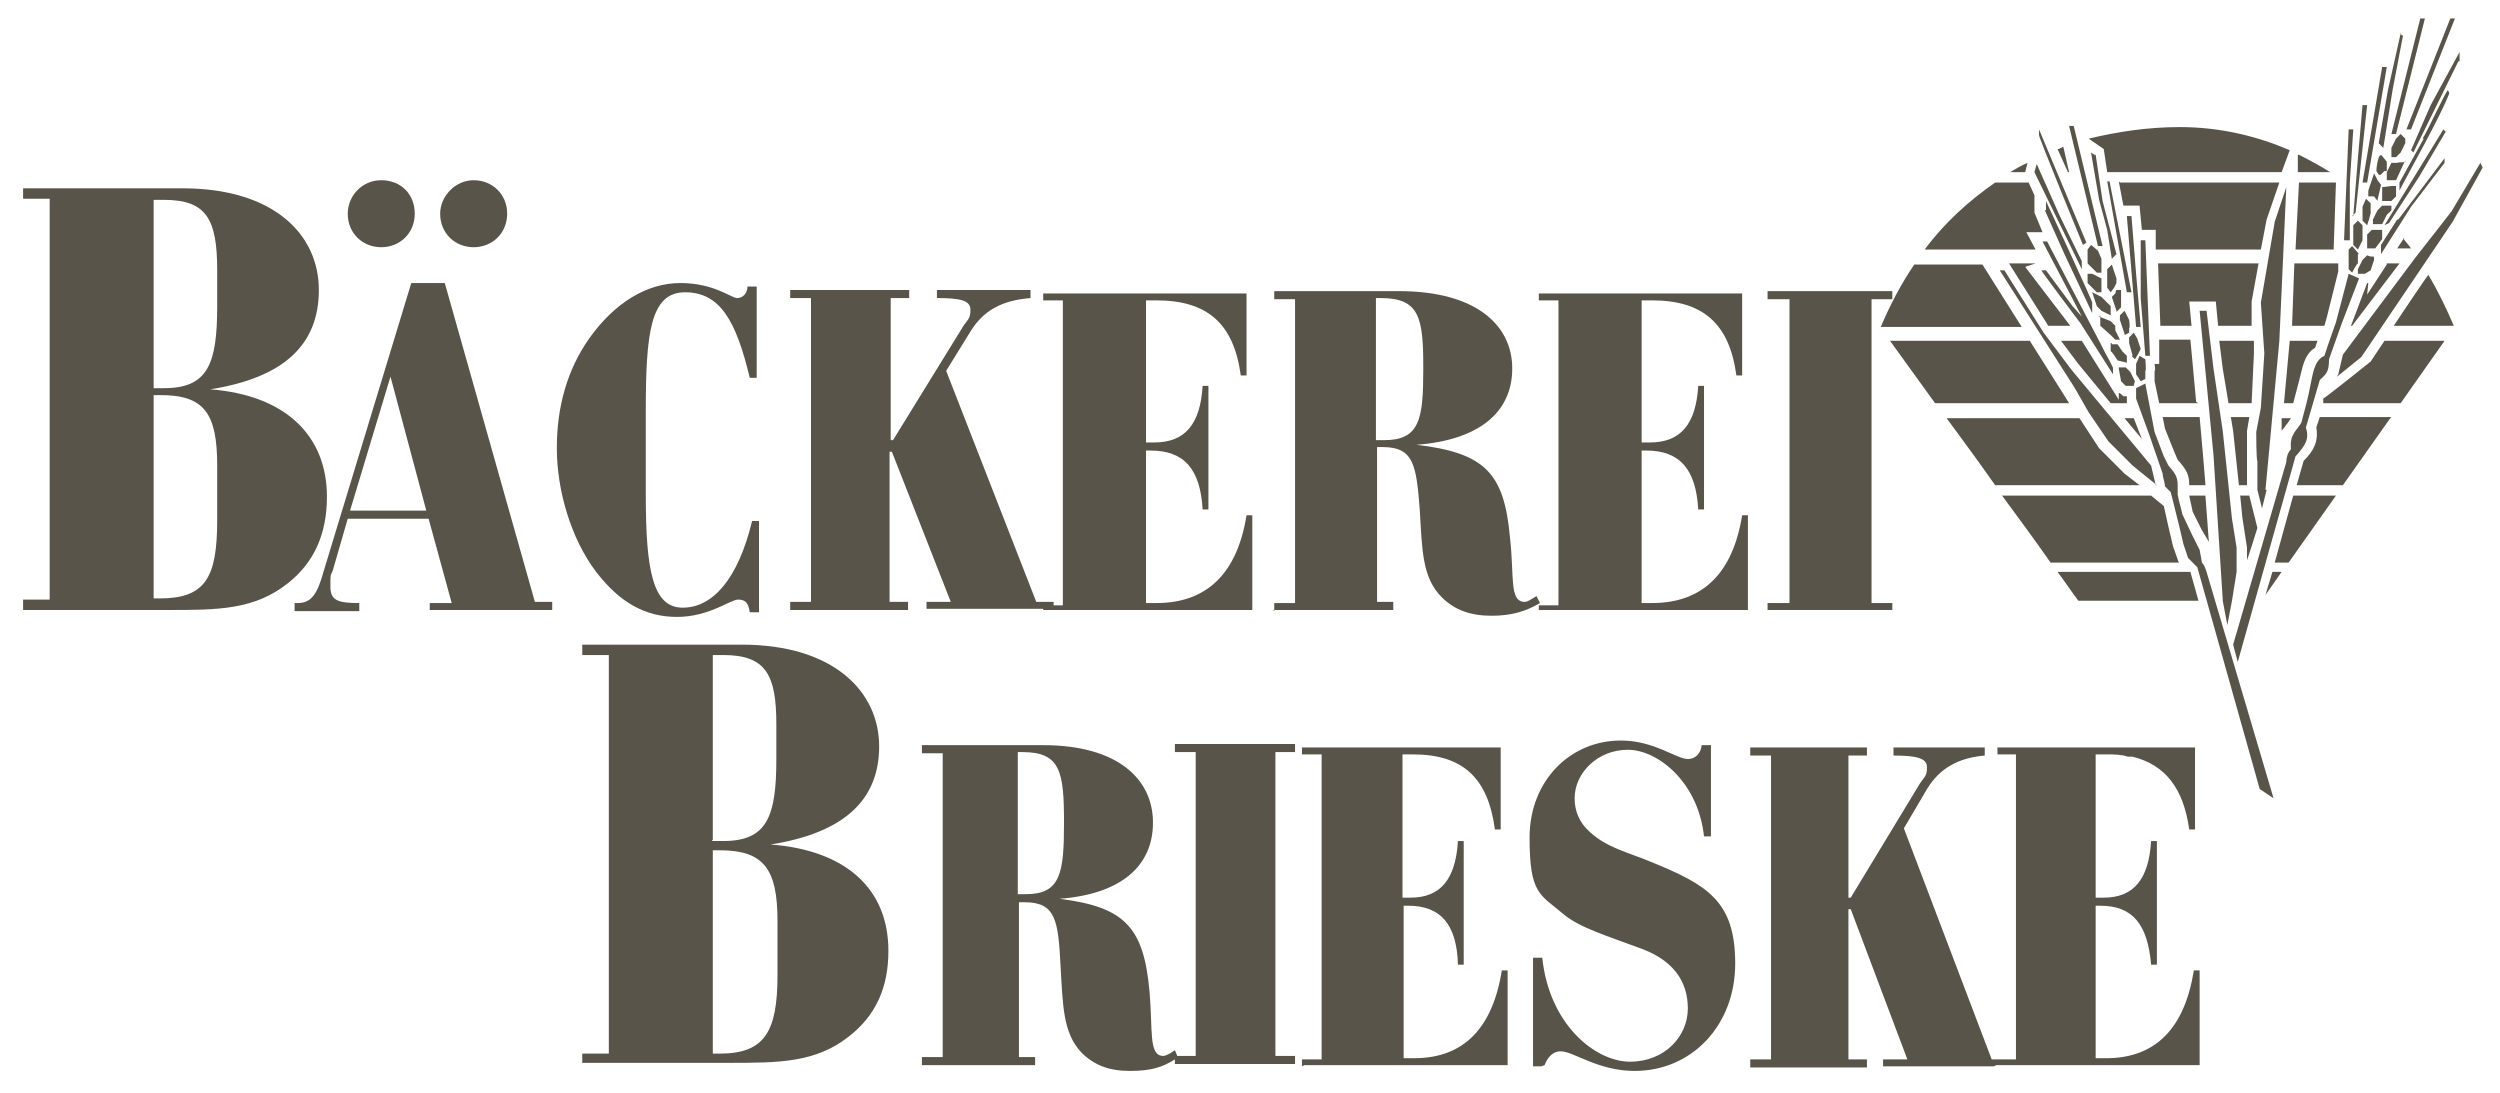<?xml version="1.0" encoding="UTF-8"?> <svg xmlns="http://www.w3.org/2000/svg" id="Ebene_1" version="1.1" viewBox="0 0 216.4 94.6"><defs><style> .st0 { fill: #595449; fill-rule: evenodd; } </style></defs><path class="st0" d="M13.3,33.4v-16.1c.3,0,.6,0,.9,0,3.7,0,4.6,1.7,4.6,6.1v3.1c0,5-.8,7.1-4.6,7.1s-.6,0-.9,0M13.3,51.9v-17.7h.6c3.8,0,4.9,1.6,4.9,6.1v4.7c0,5-1,6.8-5,6.8,0,0-.5,0-.5,0ZM2,52.8h12.6c4.2,0,7.4,0,10.3-2.3,2.3-1.8,3.4-4.3,3.4-7.5,0-5.3-3.6-8.8-10.1-9.3,6.3-1,9.4-3.8,9.4-8.6s-3.9-8.8-11.8-8.8H2v.9h2.3v34.7h-2.3v.9Z"></path><path class="st0" d="M30.3,44.2l3.5-11.6,3.1,11.6s-6.6,0-6.6,0ZM37.2,52.8h10.6v-.7h-1.5l-7.8-27.6h-2.9l-7.6,25c-.5,1.8-1,2.7-2.2,2.7h-.3v.7h5.6v-.7c-1.8,0-2.5-.2-2.5-1.4s0-.9.2-1.4l1.3-4.5h7l2,7.3h-1.9v.7h0ZM38.1,18.5c0,1.7,1.3,2.9,2.9,2.9s2.9-1.2,2.9-2.9-1.3-2.9-2.9-2.9-2.9,1.4-2.9,2.9ZM30.1,18.5c0,1.7,1.3,2.9,2.9,2.9s2.9-1.2,2.9-2.9-1.2-2.9-2.9-2.9-2.9,1.4-2.9,2.9Z"></path><path class="st0" d="M65.1,45.1c-1.2,5-3.4,7.5-6,7.5s-3.2-3.2-3.2-9.8v-7.2c0-6.8.4-10.3,3.4-10.3s4.4,2.4,5.6,7.4h.6v-7.9h-.8c0,.6-.4,1-.9,1s-2-1.3-4.9-1.3-5.7,1.7-7.9,4.8c-1.9,2.7-2.8,5.9-2.8,9.5s1.2,7.8,3.4,10.7c2,2.6,4.2,3.9,7,3.9s4.6-1.5,5.3-1.5.9.4,1,1.1h.8v-7.9h-.8Z"></path><path class="st0" d="M68.3,52.8h10.3v-.7h-1.6v-13h.2l5.1,13h-2.1v.6h11v-.6h-1.5l-7.8-20,2.1-3.4c1.1-1.8,2.7-2.7,5.2-2.9v-.7h-8.1v.7c2,0,2.9.2,2.9,1s-.2.8-.6,1.4l-6.1,9.9h-.2v-12.3h1.6v-.7h-10.3v.7h1.8v26.3h-1.8s0,.7,0,.7Z"></path><path class="st0" d="M90.3,52.8h18.1v-8.2h-.5c-.8,5-3.4,7.6-7.8,7.6s-.6,0-.9,0v-13.2h.4c2.9,0,4.3,1.6,4.5,5.1h.5v-10.7h-.5c-.2,3.3-1.5,4.9-4.2,4.9s-.5,0-.7,0v-12.3c.3,0,.6,0,.9,0,4.4,0,6.7,2,7.3,6.5h.5v-7.1h-17.6v.6h1.7v26.4h-1.7s0,.6,0,.6Z"></path><path class="st0" d="M119.1,38.1v-12.3h.4c3.4,0,3.7,1.7,3.7,6.1s-.3,6.2-3.4,6.2-.5,0-.7,0M110.2,52.8h10.4v-.7h-1.4v-13.4h.5c2.7,0,2.9,1.6,3.2,5.5.2,3.4.2,5.8,1.9,7.5,1.1,1.1,2.5,1.6,4.3,1.6s3-.4,4.2-1.1l-.3-.6c-.5.3-.8.5-1,.5-1.4,0-.9-2.2-1.3-5.6-.5-5.5-2.1-7.3-8.1-8,5.4-.4,8.3-2.8,8.3-6.6s-3.2-6.7-9.8-6.7h-10.8v.7h1.8v26.3h-1.8s0,.7,0,.7Z"></path><path class="st0" d="M133.2,52.8h18.1v-8.2h-.5c-.8,5-3.4,7.6-7.8,7.6s-.6,0-.9,0v-13.2h.4c2.9,0,4.3,1.6,4.5,5.1h.5v-10.7h-.5c-.2,3.3-1.5,4.9-4.2,4.9s-.5,0-.7,0v-12.3c.3,0,.6,0,.9,0,4.4,0,6.7,2,7.3,6.5h.5v-7.1h-17.6v.6h1.7v26.4h-1.7v.6h0Z"></path><polygon class="st0" points="153 52.8 163.8 52.8 163.8 52.2 162 52.2 162 25.9 163.8 25.9 163.8 25.2 153 25.2 153 25.9 154.9 25.9 154.9 52.2 153 52.2 153 52.8"></polygon><path class="st0" d="M199,13.4c1,.5,1.9,1,2.7,1.5h-2.8v-1.5q0,0,0,0ZM180.8,12c2.5-.6,5.1-1,7.9-1,3.5,0,6.7.8,9.5,2l-.7,1.9h-15.1s-.3-2-.3-2l-1.3-.9h0ZM178.2,12.9l.4-.2.5,2.2h-.1l-.9-2ZM174,14.9c.5-.3,1-.6,1.5-.8l-.2.8h-1.3ZM208,20.6c.2.3.5.6.7.9h0c0,0-1.2,0-1.2,0l.6-.9h0ZM198.9,15.8h3.3l-.2,5.8h-3.3l.3-5.8ZM183.5,15.8h13.8l-1.1,3.2-.5,2.6h-9.1v-1.7h-1.2l-.2-2.1h-1.4l-.4-2.1h0ZM166.6,21.6c1.7-2.3,3.8-4.2,6.1-5.8h2.9l.5,1.1v1.5l.7,1.7h-1.4l.8,1.5h-9.6ZM210.2,23.8c.9,1.5,1.6,3,2.2,4.4h-5.2s3-4.5,3-4.4ZM206.6,22.8h1.1l-4.1,5.4h-.1l1.4-3.7h.1c0,0-.1,1-.1,1l1.7-2.6h0ZM198.6,22.8h3.8v.7l-1,4-.2.7h-2.8l.2-5.4h0ZM186.7,22.8h8.8l-.6,3.3v2.1c.1,0-2.9,0-2.9,0l-.2-2.1h-2.3c0,0,.2,2.1.2,2.1h-2.7l-.2-5.4h0ZM174,22.8h2.2l-.9.3,3.9,5.1h-1.9l-3.4-5.4h0ZM162.8,28.3c.8-1.9,1.8-3.8,2.9-5.4h5.9l3.4,5.4h-12.2ZM190.3,52h-10.4c-.6-.8-1.2-1.7-1.8-2.5h11.5s.7,2.5.7,2.5h0ZM197.5,49.5l-1.4,2,.6-2h.9ZM193.9,42.9h.8l.7,2.8c-.3,1-.6,1.9-.9,2.8v-1.1l-.4-2.6s-.2-2-.2-2ZM189.5,42.9h1.4l.3,4-.6-1-.8-1.6-.3-1.4h0ZM188.7,48.7h-11.2c-1.4-2-2.8-3.9-4.2-5.8h12.9l1.1.9.4,1.8.4,1.7.5,1.4h0ZM202.2,42.9l-4.1,5.8h-1.2l1.6-5.8h3.7ZM197.6,36.2h.7,0c-.3.5-.6.8-.8,1.1v-1.1c.1,0,.1,0,.1,0ZM183.8,36.2h.9l.7,1.8-1.5-1.8h0ZM185.2,42h-12.5c-1.4-2-2.8-3.9-4.2-5.8h11.5s1.7,2.6,1.7,2.6l2.2,2.2s1.3,1,1.3,1ZM190.9,42h-1.4c0-.9-.2-1.3-1-2.2l-.3-.7-.8-2-.2-1h3.2l.3,3.4.2,2.4h0ZM194.6,42h-.8l-.5-4.7-.2-1.2h1.6l-.2,1.2v4.7q0,0,0,0ZM206.9,36.2l-4.1,5.8h-4l.6-2.1c.9-.9,1.3-1.7,1.1-2.9l.3-.9h6.2ZM179.2,34.9h-11.7c-1.3-1.8-2.6-3.6-3.9-5.4h12.1l2.9,4.6.5.8h0ZM184.1,34.9h-1.4l-2.8-3.4-1.5-2h1.8l3.2,5.1v-.6c.1,0,.4.3.4.3h.3s0,.3,0,.3v.3c.1,0,0,0,0,0ZM190.3,34.9h-3.4l-.4-1.9v-.9c.1,0,0-.6,0-.6h.4v-2.1c0,0,2.7,0,2.7,0l.5,5.4h0ZM194.9,34.9h-2l-.5-3-.3-2.4h3v1.1c0,0-.2,4.3-.2,4.3ZM198.6,34.9h-.9l.5-5.4h0c0,0,2.4,0,2.4,0l-.2.6c-1,.6-1.1,1.8-1.4,2.9l-.5,1.9h0ZM211.6,29.5l-3.8,5.4h-6.7v-.4c.1,0,4.1-3.2,4.1-3.2l1.2-1.8h5.2,0Z"></path><path class="st0" d="M209.9,1.6l-2.5,10h-.4l2.5-10s.4,0,.4,0ZM208.7,11.2h-.4l3.8-9.6h.4l-3.8,9.6ZM207.7,2.9l.3.2-.9,4.7-.8,5-.4-.4.8-4.6,1.1-4.9h0ZM212.8,5.3l-3.9,7.9-.2-.2,1.7-3.9,2.5-4.6v.8h0ZM204.9,15.8h-.4l1.7-10h.4l-1.7,10ZM209.8,12l-2.1,3.8v.7c.8-1.6,3.5-6.3,4.3-8.4,0-.2-.1-.2-.1-.3-.2.1-1.8,3.6-2.2,4.2h0ZM203.7,18.7h0l.4-5,.4-4.6h.4l-1,9.3-.3.3h0ZM203.7,11.2l-.3,4.6v5h-.5l.4-9.6h.4ZM206.4,19.5l5.1-8.3.2.2-2.3,3.9-2.6,4M207.6,19l4-5.3v.4l-2.9,3.8-2.6,4.1v-.8c0,0,1.4-2.2,1.4-2.2h0ZM207.8,13.2h0l-.4.4h-.4v-.8l.4-.8.4-.4.4.4v.4l-.4.8h0ZM206.4,14.8c-.1.1-.2.2-.3.3-.2.2-.3-.2-.4-.3,0-.4.2-1.7.5-1.3l.4.5c0,.3,0,.6,0,.8ZM208.2,13.9l-.2.4-.6,1.3h-.8c0,.1,0-.7,0-.7l.4-.8h.5c.2-.1.5,0,.7-.1h0ZM202.4,32.4h0l.4-1.7,6.2-8.3,3.2-4.1,2.5-4.2.2.4-2.6,4.7-7.9,11.7-2.1,1.7ZM205.8,17.4l-.3-.4h-.5c0-.1,0-.5,0-.5l.5-1.5.3.6.3.4-.3,1.3h0ZM207.4,16v1s-.4.4-.4.4h-.8v-1.2c.1,0,.8-.1.8-.1h.4c0,0,0,0,0,0ZM204.9,19.5l-.4-.4v-1.2l.3-.7.4.4v.7c.1,0-.3,1.2-.3,1.2h0ZM196.2,42.4l-.4,1.6-.4-1.6v-2.5c-.1,0-.1-2.5-.1-2.5l.4-2.1.3-4.7-.3-4.4,1.2-7,1-3-.6,13.3-1.2,12.9h0ZM207,17.8v.4l-.4.4-.4.8h-.8v-.4l.4-.8.4-.4h.8ZM204.5,20.8l-.4.8-.4-.4v-1.7l.4-.4.4.4v1.2h0ZM206.2,19.9v.8l-.6.8h-.7s0-1.2,0-1.2l.4-.4h.8ZM204.1,22v.8c-.1,0-.5.8-.5.8l-.3-.3v-1.7l.3-.3.6.7ZM205.5,22.5l-.3.9-.5.3h-.6v-.4l.4-.8.4-.4c.6.3.6-.2.6.5h0ZM202.7,28c-.4,1.1-.7,2-1.1,3.1,0,1.2-.3,1.3-.8,1.8-.4,1.4-.8,2.7-1.2,4.1.3,1,0,1.5-.9,2.5l-5,17.8-.4-1.5c1.9-6.5,2.7-9.3,4.6-15.8,0-.3.1-.8.4-1.1-.1-1.3.4-1.5.9-2.3.3-1.1.6-2.2.8-3.3.2-.9.3-2.1,1.2-2.5l.4-1.2.6-1.7,1.1-4.2.9.4-1.5,3.9h0ZM179.1,10.9l2.5,10.4h.4l-2.5-10.4s-.4,0-.4,0ZM180.3,21.2l.3-.2-4.1-9.8v.5c-.1,0,3.8,9.5,3.8,9.5ZM181.3,13.4l-.3-.2.7,4.1.7,2.6.4,2.5.4-.4-1.2-4.6-.6-4h0ZM176.1,14.9l4.1,8.4v-.7s-1.9-3.9-1.9-3.9l-2-4.5-.2.7h0ZM184.1,25.3h.4l-1.9-9.6h-.2s1.7,9.6,1.7,9.6h0ZM177,18.2l1.7,3.8,2.4,5.1v-.9c.1,0-4-8.8-4-8.8,0,0,0,.8,0,.8ZM184.9,28.3h.4l-.4-4.6-.4-5h-.4l.8,9.6h0ZM185.3,20.8v5l.4,5h.4l-.4-10h-.4ZM176.8,20.9l2.2,4.2,1.2,2.3-.8-.9-2.3-3.1h-.4c0,.1,3.4,4.6,3.4,4.6l2.8,4.4v-.5c.1,0-.7-1.4-.7-1.4l-.4-.8-4.6-8.8h-.4,0ZM180.7,22.8l.4.4.4.4h.4v-1.2l-.3-.7-.6-.5-.3.4v1.2h0ZM182.4,24.5v.4l.3.4.3-.4.2-.4v-.4l-.4-1.2-.4.4v1.2h0ZM180.7,23.7v.8l.8.8h.4v-1.2l-.8-.4h-.4ZM186.6,42h0l-.4-1.7-6.9-8.3-2.4-3.2-3.4-5.4h-.4l6.5,10.2,1.2,2.1,1.7,2.5,2.1,2.1,2.1,1.7h0ZM183.2,27h0l.4-.4v-1.5h-.4c0-.1-.1.3-.1.3l-.3.3.4,1.2h0ZM181.1,25.3l.4,1.2.4.4.4.2.4.2v-.8l-.4-.4-.4-.4-.8-.4h0ZM183.9,29l.4-.2v-.4c.1,0,0-.7,0-.7l-.4-.8-.4.4v.4l.4,1.2h0ZM192.4,52l.4,2.1.4-2.1.4-2.5v-2.1l-.4-2.5-.4-3.8-.4-3.8-.8-5.4-.6-5h-.6s1.2,12.5,1.2,12.5l.8,12.5h0ZM181.8,27.3v.4c0,0,0,.5,0,.5l.9.8.4.4h.4l-.4-.8v-.4l-.4-.4-1-.4h0ZM184.5,30.8l.3.3.3-.5.2-.4-.3-.9-.3-.5-.4.4v.5l.3,1.1h0ZM182.7,29.7v.7c.1,0,.6.8.6.8l.8.2v-.6c0,0-.4-.4-.4-.4l-.4-.6h-.5c0-.1,0-.1,0-.1ZM184.9,31.6v.8l.4.6.4-.2v-.7c.1,0,0-1,0-1l-.5-.3-.3.7h0ZM183.4,31.9l.2,1.1.4.4h.7c0-.1.1-.4.1-.4l-.4-.8-.4-.4h-.6c0,.1,0,.1,0,.1ZM184.9,34.5l1.2,3.3,1.1,3.2c0,.3.2.8.2,1.1l.5.5.7,2.8.4,1.7.4,1.2.8.8,5.4,19.2,1.2.8-5.8-19.6c-.1-.3-.2-.6-.4-.8l-.2-1.1-.7-1.4-.8-1.7c-.1-.5-.3-1.1-.4-1.7,0-1.3.1-1.5-.8-2.5l-.4-.8-.8-2.1-.8-4.2-.8.4v.8h0Z"></path><path class="st0" d="M133.7,92.2c.3-.8.8-1.2,1.4-1.2,1.1,0,3.2,1.7,6.4,1.7,4.9,0,8.7-3.9,8.7-9.3s-2.4-6.8-7.3-8.8c-1.9-.8-3.8-1.2-5.3-2.6-.9-.8-1.3-1.8-1.3-2.9,0-2.2,2-4.2,4.6-4.2s6.1,2.8,6.6,7.5h.6v-7.9h-.8c-.1.8-.6,1.2-1.2,1.2-1,0-2.9-1.6-5.8-1.6-4.4,0-7.9,3.5-7.9,8.4s.9,4.9,2.9,6.6c1.4,1.2,3.8,1.9,7,3.1,2.5,1,3.8,2.7,3.8,5.1s-2,4.6-5,4.6-7-3.2-7.6-9h-.8v9.4h.7ZM112.9,92.2h17.6v-8.2h-.5c-.8,5-3.3,7.6-7.6,7.6s-.6,0-.9,0v-13.2h.4c2.8,0,4.2,1.6,4.3,5.1h.5v-10.7h-.5c-.2,3.3-1.5,4.9-4.1,4.9s-.4,0-.7,0v-12.4c.3,0,.6,0,.9,0,4.3,0,6.5,2,7.1,6.5h.5v-7.1h-17.2v.6h1.7v26.4h-1.7s0,.6,0,.6ZM79.5,92.2h10.1v-.7h-1.4v-13.4h.5c2.7,0,2.9,1.6,3.1,5.5.2,3.4.2,5.8,1.8,7.5,1.1,1.1,2.4,1.6,4.2,1.6s2.8-.3,3.9-1v.4h10.4v-.7h-1.7v-26.3h1.7v-.7h-10.4v.7h1.8v26.3h-1.6l-.2-.5c-.4.3-.8.5-1,.5-1.3,0-.9-2.2-1.2-5.6-.5-5.5-2.1-7.3-7.8-8,5.3-.4,8.1-2.8,8.1-6.6s-3.1-6.7-9.5-6.7h-10.5v.7h1.8v26.3h-1.8v.7h0ZM88.1,77.4v-12.3h.4c3.3,0,3.6,1.7,3.6,6.1s-.3,6.2-3.3,6.2-.4,0-.7,0h0ZM172.8,92.2h17.6v-8.2h-.5c-.8,5-3.3,7.6-7.6,7.6s-.6,0-.9,0v-13.2h.4c2.8,0,4.1,1.6,4.4,5.1h.5v-10.7h-.5c-.2,3.3-1.5,4.9-4.1,4.9s-.4,0-.7,0v-12.4c.3,0,.6,0,.9,0,.7,0,1.3,0,1.9.2h.4c2.8.7,4.4,2.7,4.9,6.3h.5v-7.1h-17.1v.6h1.6v26.4h-2.1l-7.6-20,2-3.4c1.1-1.8,2.7-2.7,5-2.9v-.7h-7.9v.7c1.9,0,2.9.2,2.9,1s-.2.8-.6,1.4l-6,9.9h-.2v-12.3h1.6v-.7h-10.1v.7h1.8v26.3h-1.8v.7h10.1v-.7h-1.6v-13h.2l4.9,13h-2.1v.6h9.6Z"></path><path class="st0" d="M50.4,92h12.7c4.3,0,7.5,0,10.4-2.3,2.3-1.8,3.4-4.2,3.4-7.4,0-5.3-3.6-8.7-10.2-9.2,6.3-1,9.4-3.8,9.4-8.5s-3.9-8.8-11.9-8.8h-13.8v.9h2.3v34.5h-2.3s0,.9,0,.9ZM61.7,91.2v-17.6h.6c3.8,0,5,1.6,5,6.1v4.7c0,4.9-1.1,6.8-5,6.8h-.5ZM61.7,72.7v-16c.3,0,.6,0,.9,0,3.7,0,4.6,1.7,4.6,6v3c0,5-.8,7.1-4.6,7.1s-.6,0-1,0h0Z"></path></svg> 